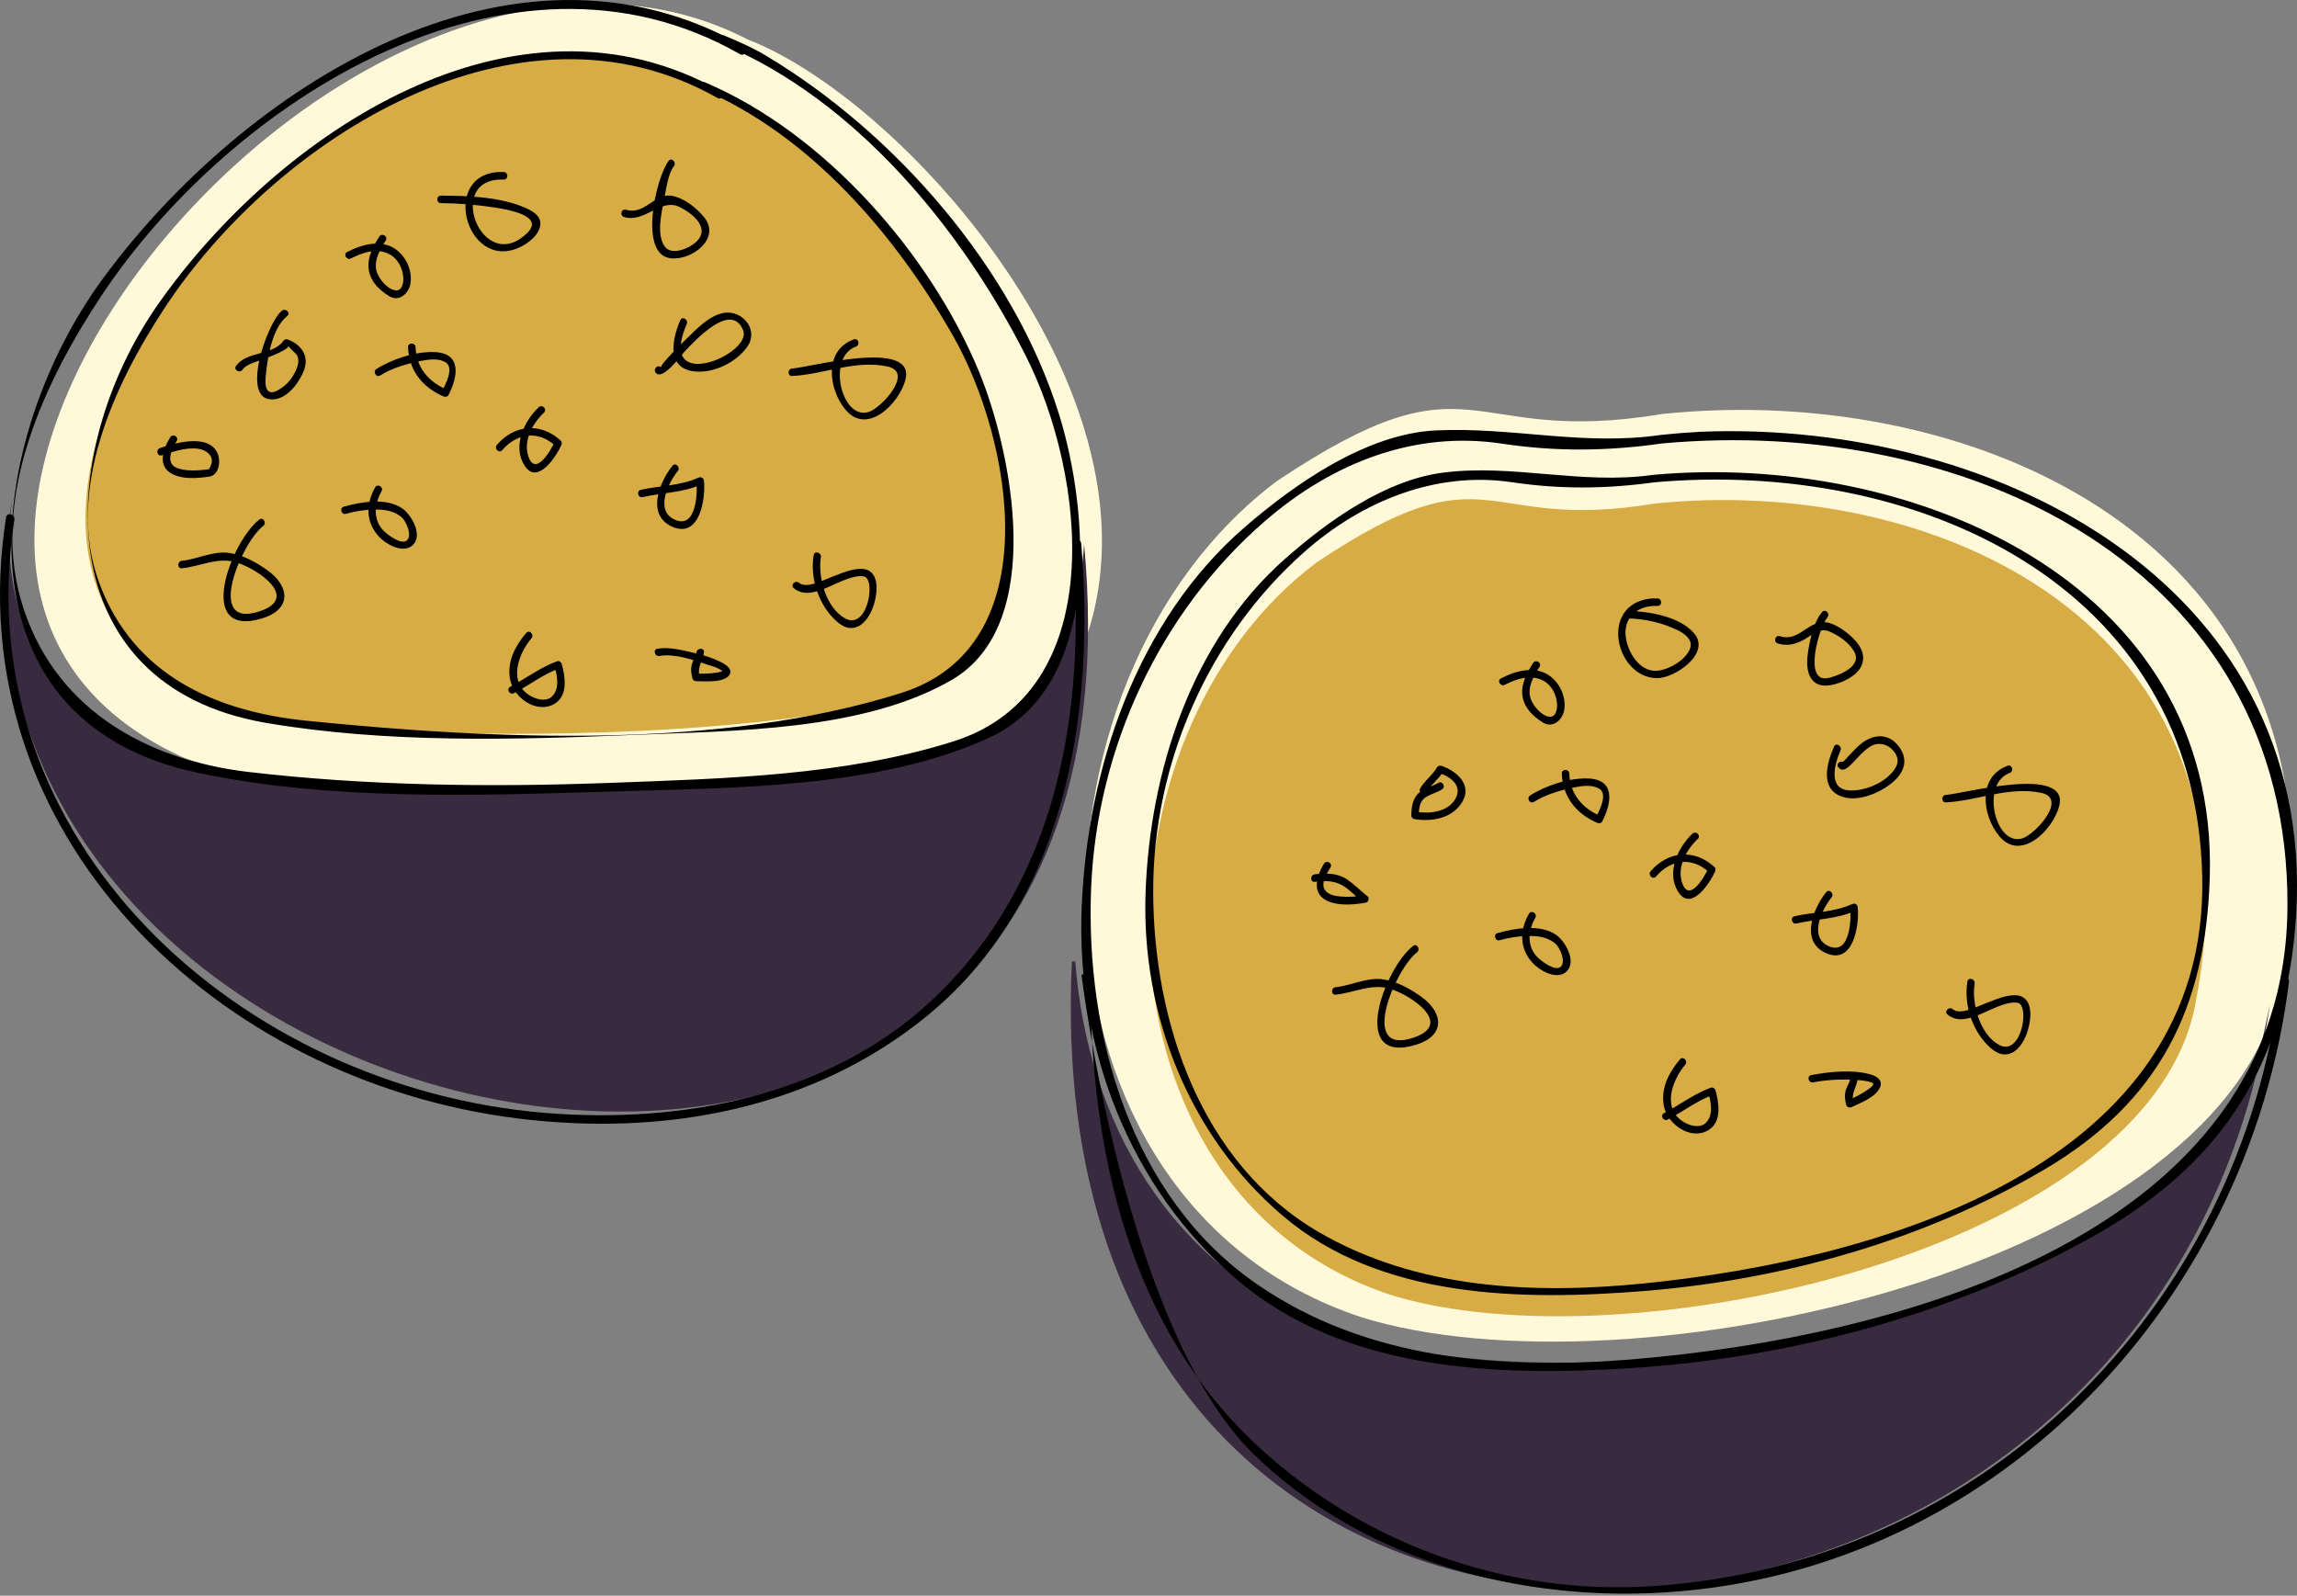 <?xml version="1.0" encoding="utf-8"?>
<!-- Generator: Adobe Illustrator 16.0.0, SVG Export Plug-In . SVG Version: 6.00 Build 0)  -->
<!DOCTYPE svg PUBLIC "-//W3C//DTD SVG 1.1//EN" "http://www.w3.org/Graphics/SVG/1.1/DTD/svg11.dtd">
<svg version="1.1" id="Layer_1" xmlns="http://www.w3.org/2000/svg" xmlns:xlink="http://www.w3.org/1999/xlink" x="0px" y="0px"
	 width="128.169px" height="89.034px" viewBox="0 0 128.169 89.034" enable-background="new 0 0 128.169 89.034"
	 xml:space="preserve">
<rect x="0" y="0" width="128.169" height="89.034" fill="#808080" stroke="none"/>
<g id="change3">
	<g>
		<path fill="#FFF9D9" d="M92.72,23.103c-11.196,1.867-10.263-3.732-21.459,3.731c-14.929,11.196-14.929,40.121,4.665,46.652
			c14.928,4.665,48.517-2.799,51.316-18.661C131.907,30.567,110.447,21.237,92.72,23.103"/>
	</g>
	<g>
		<path fill="#FFF9D9" d="M42.803,2.81C20.877-10.485-14.111,31.033,10.147,42.229c6.531,2.799,44.794,2.649,48.517-2.799
			c9.564-13.995-7.463-33.588-16.951-37.229"/>
	</g>
</g>
<g id="change2">
	<g>
		<path fill="#D7AC44" d="M92.279,28.104c-9.809,1.634-8.992-3.271-18.801,3.268C60.4,41.18,60.4,66.52,77.565,72.241
			c13.079,4.088,42.505-2.452,44.957-16.347C126.61,34.64,107.809,26.467,92.279,28.104"/>
	</g>
	<g>
		<path fill="#D7AC44" d="M40.146,5.288C21.174-6.216-9.098,29.706,11.891,39.394c5.651,2.422,38.756,2.292,41.977-2.422
			C62.142,24.862,47.41,7.911,39.202,4.761"/>
	</g>
</g>
<g id="change1">
	<g>
		<path fill="#382B3F" d="M126.662,56.021c-6.15,41.795-69.175,46.099-66.852-2.367l0.187-0.021
			c0.672,8.906,5.266,17.189,14.431,20.61c14.753,5.19,48.586-1.082,51.944-16.834"/>
	</g>
	<g>
		<path fill="#382B3F" d="M60.491,30.368c4.665,49.448-66.223,34.999-59.809-2.558c-0.051,0.375-0.09,0.75-0.118,1.121
			c-0.401,5.479,1.91,10.404,8.184,13.298c6.531,2.799,44.794,2.649,48.517-2.799C59.323,36.418,60.305,33.365,60.491,30.368z"/>
	</g>
</g>
<g>
	<path d="M92.656,24.271c-4.352,0.625-8.272-0.459-12.539-0.255c-3.867,0.185-7.85,2.967-10.653,5.39
		c-6.027,5.208-8.794,13.473-9.108,21.219c-0.318,7.824,2.659,15.654,8.65,20.765c6.008,5.125,14.501,5.428,21.982,4.948
		c8.913-0.572,17.963-2.973,25.775-7.335c6.94-3.875,10.572-9.208,11.291-17.066c1.74-19.044-16.49-28.507-33.146-27.847
		c-0.731,0.039-1.46,0.096-2.188,0.172c-0.308,0.028-0.31,0.512,0,0.483c16.875-1.554,35.022,6.768,34.917,25.835
		c-0.102,18.306-21.74,24.05-36.649,25.274c-7.231,0.594-14.73,0.023-20.848-4.198c-7.057-4.868-9.588-13.961-9.257-22.109
		c0.316-7.785,3.826-15.396,9.72-20.489c3.74-3.231,8.327-5.041,13.198-4.304c3.036,0.459,5.946,0.419,8.984-0.017
		C93.091,24.692,92.96,24.227,92.656,24.271L92.656,24.271z"/>
	<path d="M41.526,2.602C28.549-4.821,13.566,4.947,5.789,15.479c-6.584,8.916-8.791,24.684,5.25,27.64
		c7.432,1.565,15.482,1.277,23.021,1.045c6.651-0.204,14.945-0.146,21.136-3.002c6.315-2.914,5.59-12.602,3.9-18.035
		C56.566,14.994,49.977,7.44,42.743,3.106c-0.755-0.453-1.556-0.8-2.366-1.138c-0.287-0.12-0.411,0.348-0.128,0.466
		c7.498,3.136,13.402,10.333,16.983,17.411c3.351,6.623,4.761,18.728-4.012,21.515c-6.065,1.926-12.853,2.085-19.161,2.321
		c-6.727,0.251-13.535,0.17-20.227-0.612C8.024,42.39,2.888,39.43,1.173,33.498c-1.689-5.843,1.334-12.25,4.49-17.002
		C12.882,5.625,28.469-4.311,41.282,3.019C41.553,3.173,41.796,2.756,41.526,2.602L41.526,2.602z"/>
	<path d="M60.346,54.374c-0.016,0,2.417,19.761,9.611,26.77c5.834,5.684,14.127,8.059,22.1,7.75
		c18.807-0.729,33.419-15.933,35.665-34.123c0.038-0.309-0.445-0.276-0.483,0.028c-2.253,18.25-16.648,32.563-35.182,33.711
		c-7.95,0.492-15.875-2.323-21.759-7.715c-7.232-6.628-9.485-16.42-9.469-26.42C60.83,54.374,60.347,54.374,60.346,54.374
		L60.346,54.374z"/>
	<path d="M0.338,28.869c-2.759,17.697,11.786,31.47,28.585,33.541c8.095,0.998,16.406-0.485,22.831-5.747
		c7.743-6.342,9.363-16.914,8.577-26.329c-0.026-0.308-0.509-0.311-0.483,0c0.777,9.301-0.792,18.899-7.894,25.515
		c-5.721,5.329-13.973,6.867-21.529,6.248C13.434,60.704-1.993,46.935,0.804,28.997C0.851,28.692,0.386,28.562,0.338,28.869
		L0.338,28.869z"/>
	<path d="M40.251,5.108c-11.53-6.535-24.752,2.36-31.409,11.838c-5.863,8.349-6.218,21.318,6.034,23.394
		c6.717,1.138,13.789,0.943,20.566,0.661c5.507-0.229,12.733-0.202,17.664-3.065c5.34-3.101,3.331-12.784,1.544-17.141
		C51.924,14.151,45.994,7.41,39.307,4.581c-0.245-0.104-0.458,0.256-0.211,0.36c6.095,2.579,10.852,8.145,14.065,13.767
		c3.338,5.839,5.397,17.339-2.85,19.95c-10.11,3.201-22.749,2.611-33.18,1.56c-5.088-0.513-9.682-2.534-11.591-7.684
		C3.62,27.352,6.391,21.42,9.203,17.157C15.446,7.692,28.931-0.828,40.04,5.468C40.275,5.602,40.485,5.241,40.251,5.108
		L40.251,5.108z"/>
	<path d="M15.731,17.336c-0.837,0.664-2.428,5.23-0.385,4.938c0.756-0.108,1.365-0.956,1.614-1.608
		c0.312-0.814-0.163-1.465-0.925-1.729c-0.093-0.032-0.185,0.022-0.236,0.096c-0.558,0.799-2.048,0.554-2.629,1.386
		c-0.155,0.222,0.208,0.43,0.36,0.211c0.231-0.331,0.841-0.463,1.19-0.597c0.388-0.149,0.782-0.293,1.142-0.505
		c0.089-0.052,0.189-0.129,0.248-0.214c-0.031,0.044,0.414,0.424,0.451,0.485c0.219,0.362-0.027,0.866-0.216,1.179
		c-0.204,0.339-0.513,0.619-0.858,0.807c-0.608,0.332-0.708-0.212-0.667-0.698c0.084-1.029,0.338-2.766,1.206-3.454
		C16.238,17.464,15.94,17.171,15.731,17.336L15.731,17.336z"/>
	<path d="M21.164,13.202c-0.346,0.54-0.703,1.207-0.585,1.874c0.117,0.662,0.578,1.097,1.126,1.443
		c0.562,0.355,1.104-0.148,1.196-0.689c0.114-0.674-0.192-1.403-0.71-1.835c-0.826-0.688-1.958-0.378-2.818,0.064
		c-0.24,0.123-0.028,0.483,0.211,0.36c0.657-0.337,1.452-0.603,2.151-0.232c0.456,0.241,0.722,0.762,0.766,1.261
		c0.026,0.288-0.044,0.809-0.444,0.75c-0.438-0.065-0.869-0.59-1.017-0.978c-0.236-0.618,0.164-1.305,0.485-1.806
		C21.67,13.185,21.309,12.976,21.164,13.202L21.164,13.202z"/>
	<path d="M28.108,9.599c-3.625-0.14-2.164,5.604,0.89,4.201c0.492-0.226,1.165-0.746,1.154-1.348
		c-0.009-0.491-0.584-0.753-0.963-0.908c-1.384-0.565-3.11-0.622-4.589-0.628c-0.27-0.001-0.27,0.417,0,0.418
		c0.975,0.004,1.957,0.086,2.92,0.233c0.631,0.096,2.904,0.427,1.914,1.416c-2.504,2.498-4.707-3.095-1.327-2.965
		C28.377,10.027,28.376,9.609,28.108,9.599L28.108,9.599z"/>
	<path d="M20.93,27.196c-0.522,0.936-0.533,1.938,0.216,2.749c0.378,0.409,1.287,0.937,1.826,0.519
		c0.687-0.533-0.004-1.745-0.538-2.105c-0.897-0.605-2.279-0.355-3.245-0.092c-0.259,0.071-0.149,0.474,0.111,0.403
		c0.676-0.185,1.361-0.282,2.062-0.221c0.371,0.033,0.744,0.16,1.033,0.397c0.254,0.208,0.604,0.973,0.333,1.282
		c-0.292,0.333-1.096-0.295-1.287-0.478c-0.651-0.626-0.558-1.514-0.152-2.242C21.422,27.172,21.061,26.961,20.93,27.196
		L20.93,27.196z"/>
	<path d="M14.474,28.987c-1.586,1.211-3.646,6.673,0.161,5.514c1.614-0.492,1.565-1.761,0.297-2.674
		c-0.627-0.451-1.393-0.878-2.173-0.979c-0.889-0.114-1.739,0.354-2.61,0.443c-0.265,0.027-0.268,0.445,0,0.418
		c1.045-0.106,1.986-0.648,3.042-0.328c1.181,0.359,3.54,1.957,1.334,2.716c-3.148,1.084-1.047-3.827,0.161-4.75
		C14.896,29.187,14.688,28.823,14.474,28.987L14.474,28.987z"/>
	<path d="M30.06,22.722c-0.817,0.769-1.467,2.161-0.808,3.23c0.728,1.182,1.798-0.508,2.069-1.111
		c0.038-0.084,0.042-0.185-0.032-0.253c-1.108-1.03-2.583-0.904-3.562,0.234c-0.174,0.204,0.12,0.5,0.296,0.296
		c0.825-0.96,2.017-1.12,2.97-0.234c-0.011-0.084-0.021-0.169-0.032-0.253c-0.225,0.5-1.1,2.017-1.487,0.806
		c-0.282-0.88,0.264-1.837,0.882-2.417C30.552,22.833,30.256,22.538,30.06,22.722L30.06,22.722z"/>
	<path d="M37.524,25.987c-0.728,0.89-1.482,2.757-0.014,3.402c1.545,0.68,1.865-1.581,1.771-2.555
		c-0.016-0.166-0.163-0.25-0.314-0.18c-1.008,0.463-2.15,0.435-3.216,0.679c-0.263,0.061-0.151,0.463,0.111,0.403
		c1.107-0.254,2.267-0.24,3.315-0.722c-0.105-0.06-0.209-0.12-0.314-0.18c0.063,0.65,0,2.697-1.204,2.167
		c-1.147-0.505-0.36-2.082,0.161-2.719C37.989,26.076,37.695,25.779,37.524,25.987L37.524,25.987z"/>
	<path d="M29.36,35.317c-0.598,0.71-1.046,1.54-0.914,2.492c0.089,0.645,0.559,1.208,1.136,1.482
		c0.498,0.236,1.086,0.23,1.516-0.136c0.589-0.5,0.422-1.473,0.244-2.113c-0.029-0.103-0.15-0.185-0.257-0.146
		c-0.938,0.339-1.738,0.962-2.616,1.421c-0.239,0.125-0.028,0.485,0.211,0.36c0.844-0.44,1.615-1.052,2.516-1.378
		c-0.086-0.049-0.171-0.098-0.257-0.146c0.148,0.529,0.31,1.27-0.136,1.706c-0.302,0.296-0.809,0.179-1.137,0.007
		c-1.35-0.71-0.775-2.346-0.011-3.254C29.829,35.408,29.534,35.111,29.36,35.317L29.36,35.317z"/>
	<path d="M45.401,30.977c-0.216,1.316,0.289,2.815,1.295,3.705c0.999,0.883,1.802-0.011,2.085-1.017
		c0.241-0.854,0.257-2.043-0.922-1.918c-0.538,0.057-1.057,0.296-1.556,0.488c-0.407,0.157-1.315,0.626-1.719,0.283
		c-0.205-0.173-0.501,0.121-0.296,0.296c1.07,0.906,2.731-0.822,3.903-0.655c0.709,0.101,0.233,3.021-1.022,2.352
		c-1.07-0.571-1.547-2.318-1.366-3.422C45.847,30.825,45.445,30.712,45.401,30.977L45.401,30.977z"/>
	<path d="M47.646,18.936c-1.693,0.605-1.429,2.768-0.471,3.922c1.214,1.464,3.001-0.354,3.344-1.658
		c0.617-2.345-5.41-0.686-6.316-0.638c-0.268,0.014-0.27,0.432,0,0.418c1.774-0.093,3.507-0.913,5.314-0.532
		c1.506,0.317-0.331,2.301-1.026,2.533c-1.533,0.511-2.381-3.052-0.733-3.641C48.009,19.249,47.9,18.845,47.646,18.936
		L47.646,18.936z"/>
	<path d="M37.959,17.866c-0.435,1.007-0.794,2.619,0.703,2.846c1.095,0.166,2.44-0.484,3.051-1.39
		c0.637-0.946-0.311-2.05-1.34-1.861c-0.778,0.143-1.474,0.862-2.011,1.389c-0.221,0.217-1.58,1.529-1.475,1.656
		c-0.172-0.208-0.466,0.09-0.296,0.296c0.38,0.459,1.407-0.97,1.589-1.165c0.586-0.625,2.631-2.859,3.289-1.199
		c0.523,1.321-4.866,3.615-3.15-0.361C38.425,17.832,38.065,17.619,37.959,17.866L37.959,17.866z"/>
	<path d="M22.768,19.371c0.046,1.293,0.801,2.239,1.971,2.745c0.1,0.043,0.229,0.035,0.286-0.075
		c0.521-1.011,0.75-2.307-0.728-2.393c-1.054-0.062-2.403,0.377-3.291,0.941c-0.227,0.144-0.017,0.505,0.211,0.36
		c0.668-0.424,1.516-0.661,2.285-0.814c0.421-0.083,0.953-0.153,1.343,0.068c0.534,0.303-0.005,1.285-0.18,1.626
		c0.095-0.025,0.19-0.05,0.286-0.075c-1.03-0.446-1.723-1.229-1.764-2.385C23.176,19.103,22.758,19.102,22.768,19.371L22.768,19.371
		z"/>
	<path d="M37.309,8.976c-0.691,0.896-1.703,5.192,0.09,5.432c1.166,0.156,2.852-1.083,1.896-2.28
		c-0.422-0.529-1.153-1.104-1.84-1.208c-0.942-0.141-1.473,1.096-2.526,0.784c-0.259-0.077-0.369,0.327-0.111,0.403
		c1.193,0.353,2.028-1.087,3.109-0.554c0.63,0.311,1.679,1.088,1.004,1.858c-0.343,0.391-1.421,0.907-1.834,0.349
		c-0.488-0.658-0.18-1.926-0.036-2.644c0.104-0.521,0.206-1.41,0.543-1.845C37.767,9.062,37.473,8.763,37.309,8.976L37.309,8.976z"
		/>
	<path d="M9.501,24.398c-0.412,0.669-0.75,1.636,0.144,2.067c0.606,0.292,1.374,0.221,2.019,0.132
		c0.584-0.08,0.68-0.927,0.446-1.367c-0.555-1.046-2.379-0.501-3.185-0.229c-0.253,0.086-0.145,0.49,0.111,0.403
		c0.666-0.226,2.194-0.757,2.712,0.037c0.142,0.216,0.057,0.489-0.06,0.693c-0.085,0.15,0.087,0.025-0.01,0.042
		c-0.07,0.012-0.14,0.021-0.209,0.029c-0.485,0.059-0.996,0.079-1.47-0.051c-0.821-0.224-0.458-1.024-0.138-1.545
		C10.004,24.379,9.642,24.169,9.501,24.398L9.501,24.398z"/>
	<path d="M38.863,36.399c-0.028,0.209-0.189,0.434-0.251,0.64c-0.08,0.269-0.046,0.549,0.025,0.815
		c0.024,0.089,0.109,0.154,0.202,0.153c0.452-0.002,1.493,0.11,1.834-0.313c0.273-0.339-0.194-0.626-0.452-0.755
		c-0.567-0.284-1.203-0.448-1.819-0.586c-0.546-0.122-1.159-0.253-1.719-0.156c-0.265,0.046-0.152,0.449,0.111,0.403
		c0.836-0.146,1.881,0.215,2.663,0.479c0.183,0.062,0.81,0.221,0.882,0.434c-0.037-0.107,0.071-0.1-0.057-0.052
		c-0.103,0.039-0.215,0.055-0.323,0.073c-0.368,0.06-0.751,0.055-1.122,0.056c0.067,0.051,0.134,0.103,0.202,0.153
		c-0.146-0.545,0.174-0.851,0.241-1.344C39.316,36.132,38.898,36.136,38.863,36.399L38.863,36.399z"/>
	<path d="M80.252,43.683c-0.327,0.204-0.736,0.28-1.038,0.522c-0.395,0.317-0.454,0.813-0.465,1.291
		c-0.002,0.086,0.064,0.186,0.153,0.202c0.992,0.175,2.166-0.035,2.706-0.98c0.547-0.958-0.361-1.719-1.195-1.99
		c-0.088-0.028-0.191,0.018-0.236,0.096c-0.251,0.439-0.68,0.727-0.932,1.167c-0.134,0.234,0.227,0.445,0.36,0.211
		c0.251-0.438,0.681-0.727,0.932-1.167c-0.079,0.032-0.157,0.064-0.236,0.096c0.654,0.212,1.325,0.713,0.903,1.451
		c-0.417,0.729-1.454,0.843-2.191,0.712c0.051,0.067,0.102,0.134,0.153,0.202c0.009-0.42,0.046-0.825,0.441-1.049
		c0.275-0.156,0.583-0.233,0.855-0.403C80.691,43.901,80.481,43.539,80.252,43.683L80.252,43.683z"/>
	<path d="M85.543,36.993c-0.346,0.54-0.704,1.207-0.586,1.874c0.117,0.662,0.578,1.097,1.126,1.443
		c0.562,0.355,1.105-0.147,1.196-0.688c0.115-0.675-0.191-1.404-0.709-1.835c-0.826-0.688-1.959-0.378-2.819,0.064
		c-0.24,0.123-0.028,0.483,0.211,0.36c0.657-0.337,1.452-0.603,2.152-0.233c0.456,0.241,0.722,0.762,0.766,1.261
		c0.025,0.288-0.045,0.809-0.445,0.75c-0.437-0.065-0.869-0.589-1.017-0.978c-0.236-0.618,0.165-1.305,0.486-1.807
		C86.049,36.977,85.688,36.767,85.543,36.993L85.543,36.993z"/>
	<path d="M92.487,33.391c-1.325-0.057-2.275,0.763-2.189,2.124c0.074,1.162,0.944,2.328,2.177,2.323
		c0.991-0.003,3.009-1.383,2.054-2.5c-0.799-0.935-2.506-1.23-3.675-1.248c-0.27-0.004-0.269,0.414,0,0.418
		c0.918,0.013,1.908,0.245,2.733,0.644c0.419,0.202,0.929,0.562,0.695,1.087c-0.263,0.588-1.033,1.039-1.638,1.165
		c-1.039,0.215-1.742-0.859-1.909-1.732c-0.226-1.187,0.62-1.912,1.752-1.863C92.756,33.82,92.755,33.402,92.487,33.391
		L92.487,33.391z"/>
	<path d="M85.309,50.988c-0.522,0.936-0.533,1.938,0.216,2.749c0.378,0.409,1.287,0.937,1.826,0.519
		c0.687-0.533-0.004-1.745-0.538-2.105c-0.898-0.605-2.279-0.355-3.245-0.092c-0.26,0.071-0.149,0.474,0.111,0.403
		c0.676-0.185,1.361-0.282,2.062-0.22c0.371,0.032,0.744,0.16,1.033,0.397c0.255,0.208,0.605,0.973,0.333,1.282
		c-0.292,0.333-1.096-0.295-1.287-0.479c-0.651-0.626-0.557-1.514-0.151-2.242C85.801,50.964,85.44,50.753,85.309,50.988
		L85.309,50.988z"/>
	<path d="M78.853,52.779c-1.586,1.212-3.646,6.673,0.161,5.514c1.614-0.492,1.564-1.762,0.296-2.674
		c-0.627-0.451-1.393-0.878-2.173-0.979c-0.889-0.114-1.739,0.354-2.61,0.442c-0.266,0.027-0.268,0.445,0,0.418
		c1.045-0.106,1.987-0.647,3.042-0.327c1.181,0.359,3.539,1.957,1.334,2.716c-3.148,1.084-1.046-3.828,0.161-4.75
		C79.274,52.979,79.067,52.615,78.853,52.779L78.853,52.779z"/>
	<path d="M94.438,46.514c-0.817,0.769-1.467,2.161-0.809,3.23c0.728,1.182,1.798-0.508,2.069-1.111
		c0.038-0.084,0.042-0.185-0.032-0.253c-1.108-1.03-2.584-0.904-3.562,0.233c-0.174,0.204,0.12,0.5,0.296,0.296
		c0.825-0.96,2.017-1.12,2.97-0.233c-0.011-0.084-0.021-0.169-0.032-0.253c-0.225,0.5-1.1,2.017-1.487,0.806
		c-0.281-0.88,0.264-1.837,0.882-2.418C94.931,46.625,94.635,46.33,94.438,46.514L94.438,46.514z"/>
	<path d="M101.902,49.779c-0.728,0.89-1.481,2.757-0.014,3.402c1.545,0.68,1.865-1.581,1.771-2.555
		c-0.016-0.166-0.163-0.25-0.314-0.18c-1.008,0.463-2.15,0.435-3.216,0.678c-0.263,0.06-0.151,0.463,0.111,0.403
		c1.108-0.254,2.267-0.239,3.315-0.721c-0.105-0.06-0.209-0.12-0.314-0.18c0.063,0.65,0,2.697-1.203,2.167
		c-1.148-0.505-0.361-2.082,0.16-2.719C102.367,49.868,102.073,49.571,101.902,49.779L101.902,49.779z"/>
	<path d="M93.738,59.109c-0.598,0.711-1.046,1.541-0.914,2.493c0.089,0.645,0.56,1.208,1.137,1.482
		c0.498,0.236,1.086,0.23,1.516-0.136c0.589-0.5,0.422-1.473,0.244-2.113c-0.029-0.103-0.15-0.185-0.257-0.146
		c-0.938,0.34-1.737,0.963-2.616,1.42c-0.239,0.124-0.028,0.485,0.211,0.36c0.845-0.439,1.615-1.051,2.516-1.377
		c-0.086-0.049-0.171-0.098-0.257-0.146c0.148,0.529,0.31,1.27-0.136,1.706c-0.302,0.296-0.809,0.18-1.137,0.007
		c-1.35-0.71-0.776-2.346-0.011-3.254C94.206,59.2,93.912,58.903,93.738,59.109L93.738,59.109z"/>
	<path d="M109.779,54.77c-0.216,1.316,0.288,2.815,1.295,3.705c0.999,0.882,1.802-0.011,2.086-1.017
		c0.241-0.854,0.258-2.044-0.921-1.919c-0.538,0.057-1.057,0.296-1.556,0.488c-0.408,0.157-1.315,0.626-1.72,0.283
		c-0.205-0.173-0.501,0.122-0.296,0.296c1.07,0.906,2.731-0.822,3.904-0.655c0.709,0.101,0.232,3.021-1.022,2.352
		c-1.07-0.57-1.547-2.317-1.366-3.422C110.226,54.617,109.823,54.504,109.779,54.77L109.779,54.77z"/>
	<path d="M112.025,42.727c-1.692,0.606-1.43,2.768-0.472,3.922c1.214,1.464,3.001-0.355,3.344-1.659
		c0.617-2.345-5.41-0.685-6.316-0.637c-0.268,0.014-0.27,0.432,0,0.418c1.774-0.093,3.506-0.913,5.314-0.533
		c1.506,0.317-0.331,2.301-1.026,2.533c-1.535,0.511-2.379-3.052-0.732-3.641C112.388,43.04,112.279,42.636,112.025,42.727
		L112.025,42.727z"/>
	<path d="M102.337,41.658c-0.393,0.898-0.803,2.311,0.391,2.774c0.888,0.344,2.085-0.158,2.783-0.703
		c0.809-0.633,1.036-1.446,0.312-2.23c-0.47-0.509-1.124-0.521-1.694-0.195c-0.307,0.175-0.565,0.441-0.806,0.694
		c-0.112,0.117-0.22,0.238-0.331,0.356c-0.036,0.038-0.072,0.074-0.109,0.109c-0.145,0.142-0.057-0.023,0.047,0.127
		c-0.152-0.219-0.515-0.011-0.36,0.211c0.177,0.254,0.421,0.127,0.608-0.042c0.399-0.361,0.701-0.797,1.161-1.094
		c0.565-0.366,1.272-0.053,1.508,0.561c0.137,0.355-0.107,0.708-0.342,0.954c-0.554,0.58-1.455,0.941-2.252,0.926
		c-1.287-0.024-0.892-1.468-0.556-2.237C102.804,41.625,102.444,41.412,102.337,41.658L102.337,41.658z"/>
	<path d="M87.146,43.163c0.046,1.293,0.8,2.239,1.969,2.746c0.1,0.043,0.229,0.035,0.286-0.075c0.52-1.011,0.75-2.307-0.728-2.394
		c-1.053-0.062-2.403,0.377-3.29,0.942c-0.227,0.144-0.017,0.506,0.211,0.36c0.668-0.425,1.515-0.662,2.284-0.814
		c0.421-0.083,0.953-0.154,1.343,0.068c0.533,0.303-0.005,1.285-0.181,1.626c0.095-0.025,0.19-0.05,0.286-0.075
		c-1.03-0.447-1.721-1.23-1.762-2.386C87.555,42.894,87.137,42.893,87.146,43.163L87.146,43.163z"/>
	<path d="M101.67,34.151c-0.498,0.584-0.714,1.676-0.807,2.407c-0.12,0.947,0.156,1.865,1.283,1.672
		c0.614-0.105,1.514-0.516,1.746-1.142c0.226-0.608-0.13-1.137-0.564-1.544c-0.394-0.371-1.112-0.895-1.683-0.826
		c-0.87,0.106-1.366,1.094-2.338,0.78c-0.257-0.083-0.367,0.321-0.111,0.403c0.479,0.154,0.895,0.067,1.341-0.144
		c0.513-0.243,0.94-0.775,1.534-0.524c0.537,0.227,1.065,0.595,1.374,1.096c0.509,0.828-0.803,1.355-1.41,1.498
		c-1.454,0.342-0.534-2.834-0.069-3.379C102.14,34.243,101.845,33.946,101.67,34.151L101.67,34.151z"/>
	<path d="M73.879,48.189c-0.495,0.804-0.709,1.813,0.388,2.159c0.606,0.191,1.33,0.127,1.948,0.014
		c0.145-0.027,0.213-0.255,0.092-0.35c-0.402-0.311-0.752-0.688-1.18-0.966c-0.523-0.341-1.171-0.335-1.767-0.261
		c-0.264,0.033-0.267,0.451,0,0.418c0.545-0.068,1.067-0.078,1.556,0.204c0.404,0.233,0.727,0.616,1.095,0.901
		c0.031-0.117,0.062-0.233,0.092-0.35c-0.441,0.082-0.902,0.101-1.349,0.06c-0.289-0.026-0.652-0.105-0.826-0.36
		c-0.254-0.372,0.122-0.95,0.312-1.259C74.381,48.17,74.02,47.96,73.879,48.189L73.879,48.189z"/>
	<path d="M103.241,60.191c-0.028,0.209-0.189,0.434-0.25,0.64c-0.08,0.27-0.046,0.55,0.025,0.815
		c0.037,0.139,0.188,0.182,0.307,0.125c0.49-0.234,1.38-0.563,1.594-1.136c0.145-0.388-0.239-0.601-0.553-0.688
		c-1.01-0.28-2.284-0.153-3.301,0.042c-0.264,0.051-0.152,0.454,0.111,0.403c0.841-0.162,1.745-0.191,2.597-0.121
		c0.098,0.008,0.787,0.086,0.757,0.215c-0.035,0.149-0.276,0.287-0.387,0.364c-0.321,0.222-0.678,0.392-1.029,0.56
		c0.103,0.042,0.205,0.083,0.307,0.125c-0.146-0.544,0.174-0.85,0.24-1.344C103.694,59.924,103.276,59.928,103.241,60.191
		L103.241,60.191z"/>
	<path d="M92.223,26.499c-4,0.559-7.785-0.625-11.691-0.129c-3.252,0.413-6.449,2.711-8.834,4.816
		c-5.209,4.597-7.53,11.838-7.776,18.585c-0.25,6.837,2.423,13.608,7.645,18.058c5.489,4.677,13.417,4.75,20.203,4.202
		c7.734-0.625,15.562-2.817,22.268-6.755c6.438-3.78,9.059-9.048,9.265-16.376c0.466-16.62-16.863-23.685-31.022-22.408
		c-0.27,0.024-0.272,0.447,0,0.423c14.521-1.31,30.233,5.602,30.6,21.985c0.361,16.14-17.99,21.382-31.11,22.708
		c-6.18,0.625-12.717,0.327-18.188-2.863c-6.588-3.842-9.22-11.754-9.237-18.973c-0.018-7.162,3.091-14.261,8.449-18.989
		c3.205-2.828,7.325-4.504,11.556-3.877c2.705,0.401,5.278,0.38,7.985,0.002C92.604,26.87,92.489,26.462,92.223,26.499
		L92.223,26.499z"/>
</g>
</svg>
